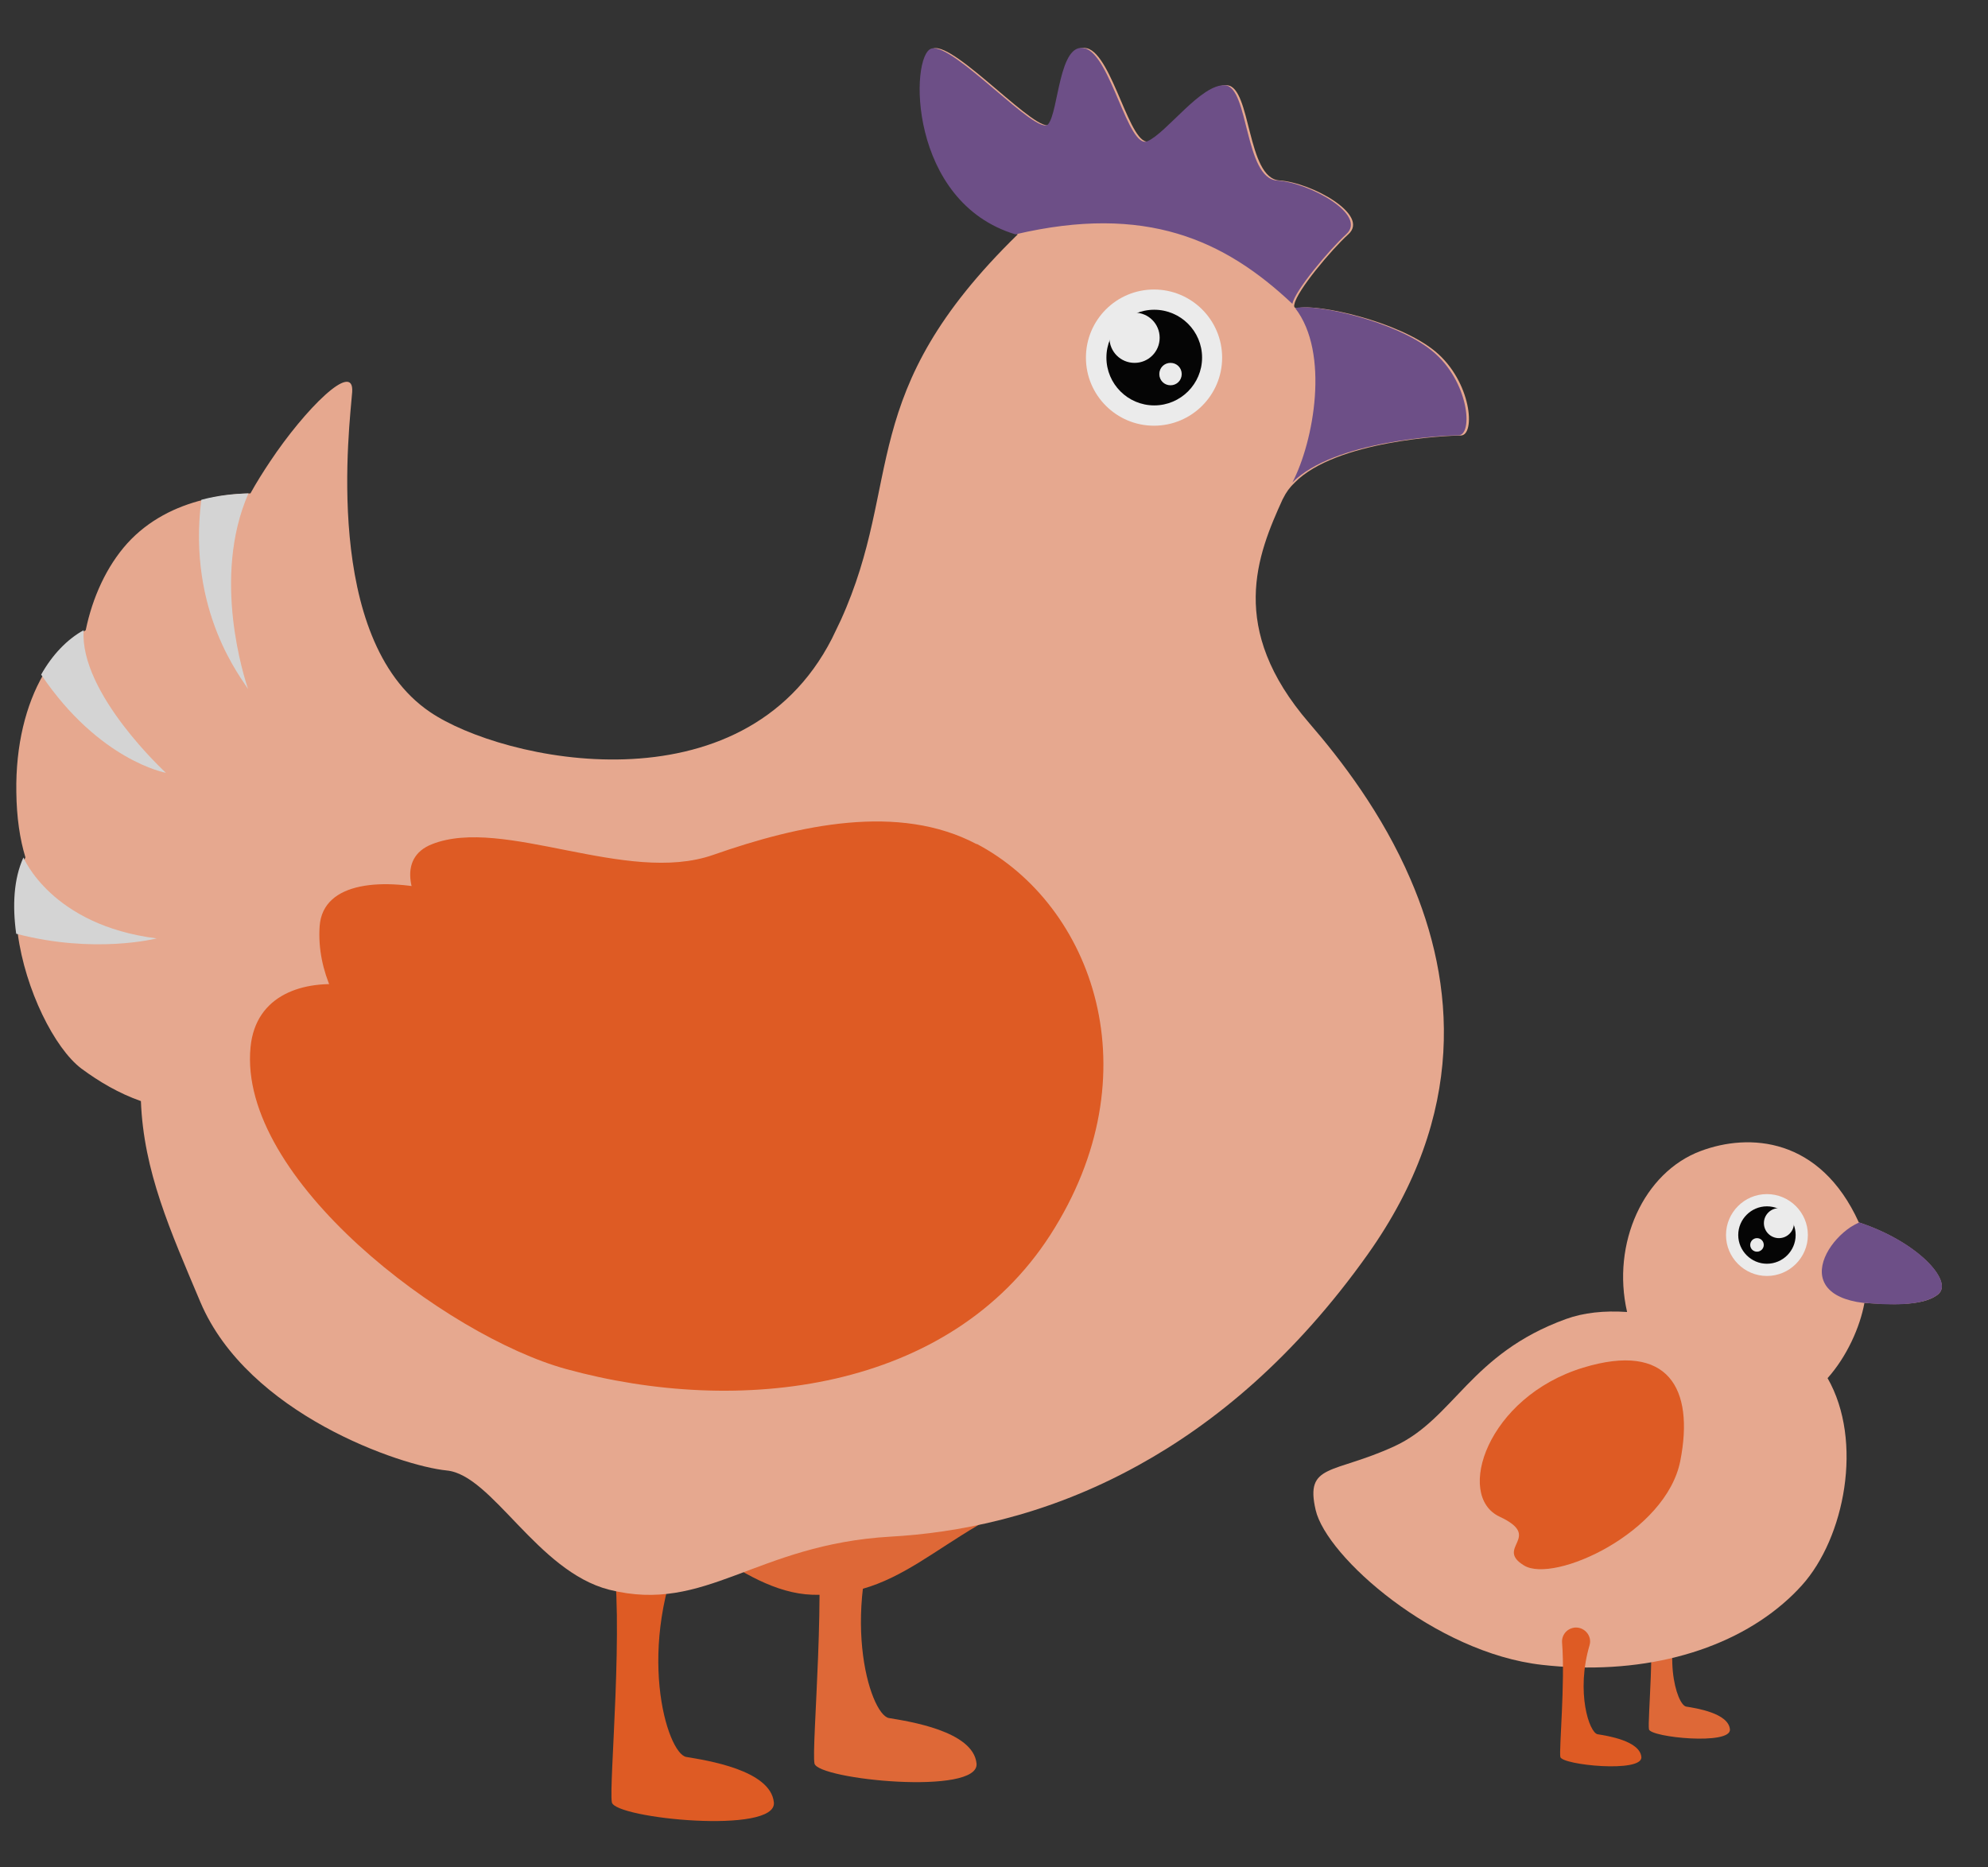 <svg width="33" height="31" viewBox="0 0 33 31" fill="none" xmlns="http://www.w3.org/2000/svg">
<rect x="0" y="0" width="33" height="31" fill="#333333" stroke="none"/>
<g opacity="0.9">
<path d="M14.757 24.861C13.894 26.691 14.434 28.467 14.757 28.521C15.079 28.575 16.156 28.735 16.21 29.275C16.264 29.812 13.572 29.543 13.52 29.275C13.466 29.006 13.734 26.213 13.52 25.054" fill="#F16E37"/>
<path d="M11.393 25.506C10.531 27.337 11.07 29.113 11.393 29.167C11.716 29.221 12.792 29.381 12.846 29.921C12.901 30.458 10.211 30.189 10.157 29.921C10.102 29.652 10.371 26.858 10.157 25.7" fill="#F15F22"/>
<path d="M10.432 25.118C11.183 25.026 12.255 26.432 13.484 26.474C15.147 26.531 15.691 25.224 17.87 24.616" fill="#F16E37"/>
<path d="M0.295 15.502C0.419 16.43 0.905 17.403 1.352 17.74C1.649 17.959 1.972 18.15 2.339 18.279C2.384 19.445 2.824 20.425 3.326 21.615C4.115 23.478 6.666 24.338 7.415 24.411C8.171 24.484 8.915 26.083 10.11 26.39C11.723 26.797 12.536 25.638 14.787 25.509C15.838 25.45 17.319 25.198 18.898 24.324C20.162 23.627 21.488 22.534 22.704 20.823C24.367 18.482 24.15 16.299 23.413 14.595C22.944 13.505 22.263 12.617 21.731 12.002C20.374 10.429 20.869 9.213 21.295 8.28C21.3 8.276 21.302 8.273 21.302 8.269C21.347 8.177 21.408 8.09 21.486 8.019C21.486 8.019 21.486 8.012 21.491 8.012C22.176 7.315 24.018 7.23 24.247 7.23C24.499 7.23 24.43 6.33 23.818 5.828C23.206 5.329 21.879 5.044 21.557 5.112C21.55 5.117 21.545 5.117 21.543 5.117C21.491 5.122 21.472 5.096 21.488 5.046C21.529 4.827 22.094 4.151 22.381 3.89C22.744 3.569 21.776 3.03 21.236 2.995C20.697 2.957 20.768 1.454 20.374 1.416C19.979 1.379 19.406 2.201 19.084 2.342C18.761 2.479 18.474 0.915 18.045 0.802C17.611 0.689 17.611 1.848 17.435 2.06C17.251 2.276 15.854 0.698 15.494 0.804C15.138 0.915 15.101 3.355 16.895 3.89C14.18 6.54 15.009 7.974 13.956 10.297C13.909 10.4 13.857 10.499 13.81 10.601C12.328 13.503 8.338 12.638 7.135 11.818C5.345 10.601 5.806 7.044 5.846 6.509C5.884 5.97 5.057 6.799 4.485 7.659C4.367 7.835 4.256 8.012 4.157 8.191C3.92 8.196 3.646 8.224 3.376 8.297C2.923 8.408 2.466 8.631 2.113 9.02C1.769 9.402 1.534 9.92 1.423 10.462C1.147 10.615 0.905 10.869 0.719 11.199C0.429 11.698 0.259 12.374 0.271 13.147C0.276 13.573 0.33 13.931 0.422 14.233C0.259 14.588 0.238 15.036 0.302 15.5L0.295 15.502Z" fill="#F9B599"/>
<path d="M16.857 3.89C19.02 3.383 20.327 3.982 21.453 5.044C21.495 4.825 22.06 4.151 22.345 3.89C22.708 3.569 21.738 3.03 21.198 2.997C20.659 2.959 20.73 1.454 20.339 1.416C19.943 1.383 19.368 2.206 19.046 2.345C18.725 2.479 18.438 0.915 18.009 0.802C17.576 0.689 17.576 1.848 17.399 2.062C17.218 2.276 15.819 0.7 15.461 0.806C15.102 0.917 15.07 3.357 16.86 3.892L16.857 3.89Z" fill="#735290"/>
<path d="M16.213 14.009C18.14 15.026 19.16 17.822 17.433 20.503C15.757 23.103 12.275 23.518 9.397 22.727C7.409 22.18 3.944 19.57 4.159 17.382C4.33 15.632 7.352 16.414 7.1 17.311C6.848 18.209 5.2 16.88 5.306 15.375C5.414 13.867 9.395 15.161 8.714 15.95C8.033 16.739 5.986 14.48 7.171 14.014C8.356 13.547 10.4 14.694 11.835 14.193C13.269 13.691 14.923 13.33 16.213 14.014V14.009Z" fill="#F15F22"/>
<path d="M21.451 8.012C22.139 7.312 23.981 7.227 24.207 7.227C24.459 7.227 24.388 6.33 23.776 5.828C23.164 5.327 21.837 5.039 21.517 5.112C21.508 5.117 21.505 5.117 21.501 5.117C22.073 5.854 21.812 7.326 21.451 8.014V8.012Z" fill="#735290"/>
<path d="M18.026 5.937C18.026 6.561 18.532 7.067 19.156 7.067C19.78 7.067 20.287 6.561 20.287 5.937C20.287 5.312 19.78 4.806 19.156 4.806C18.532 4.806 18.026 5.312 18.026 5.937Z" fill="white"/>
<path d="M18.366 5.936C18.366 6.374 18.722 6.73 19.16 6.73C19.598 6.73 19.954 6.374 19.954 5.936C19.954 5.498 19.598 5.142 19.16 5.142C18.722 5.142 18.366 5.498 18.366 5.936Z" fill="black"/>
<path d="M18.416 5.607C18.416 5.838 18.602 6.024 18.833 6.024C19.064 6.024 19.25 5.838 19.25 5.607C19.25 5.376 19.064 5.19 18.833 5.19C18.602 5.19 18.416 5.376 18.416 5.607Z" fill="white"/>
<path d="M19.244 6.21C19.244 6.314 19.326 6.396 19.43 6.396C19.534 6.396 19.616 6.314 19.616 6.21C19.616 6.106 19.534 6.024 19.43 6.024C19.326 6.024 19.244 6.106 19.244 6.21Z" fill="white"/>
<g style="mix-blend-mode:multiply">
<path d="M4.124 8.191C3.886 8.196 3.613 8.224 3.342 8.297C3.104 10.165 4.027 11.277 4.117 11.439C4.063 11.269 3.507 9.597 4.124 8.191Z" fill="#E6E6E6"/>
</g>
<g style="mix-blend-mode:multiply">
<path d="M2.754 12.829C2.754 12.829 1.319 11.514 1.388 10.462C1.112 10.615 0.869 10.869 0.683 11.199C1.651 12.633 2.754 12.829 2.754 12.829Z" fill="#E6E6E6"/>
</g>
<g style="mix-blend-mode:multiply">
<path d="M0.266 15.5C1.574 15.844 2.6 15.578 2.6 15.578C0.85 15.359 0.389 14.235 0.389 14.235C0.226 14.591 0.205 15.038 0.269 15.502L0.266 15.5Z" fill="#E6E6E6"/>
</g>
<path d="M27.991 26.502C27.56 27.415 27.829 28.305 27.991 28.331C28.154 28.357 28.691 28.439 28.716 28.708C28.742 28.976 27.398 28.842 27.372 28.708C27.346 28.574 27.48 27.177 27.372 26.597" fill="#F16E37"/>
<path d="M32.179 21.481C31.988 21.641 31.61 21.672 31.077 21.637C31.032 21.637 30.99 21.631 30.949 21.628C30.876 22.031 30.657 22.52 30.337 22.878C30.936 23.925 30.62 25.532 29.91 26.318C29.815 26.424 29.713 26.523 29.601 26.619C28.646 27.441 27.189 27.818 25.598 27.638C23.822 27.439 22.017 25.844 21.839 25.066C21.66 24.289 22.127 24.477 23.145 24.01C24.138 23.553 24.4 22.475 25.994 21.897C26.286 21.791 26.628 21.754 27.009 21.78C26.747 20.639 27.286 19.461 28.23 19.108C29.031 18.807 30.211 18.874 30.856 20.293C30.858 20.293 30.858 20.295 30.858 20.295H30.86C31.841 20.619 32.421 21.271 32.177 21.481H32.179Z" fill="#F9B599"/>
<path d="M30.01 20.502C30.01 20.877 29.705 21.182 29.33 21.182C28.956 21.182 28.651 20.877 28.651 20.502C28.651 20.128 28.956 19.823 29.33 19.823C29.705 19.823 30.01 20.128 30.01 20.502Z" fill="white"/>
<path d="M29.807 20.502C29.807 20.766 29.592 20.979 29.33 20.979C29.069 20.979 28.854 20.764 28.854 20.502C28.854 20.24 29.069 20.026 29.33 20.026C29.592 20.026 29.807 20.24 29.807 20.502Z" fill="black"/>
<path d="M29.529 20.554C29.667 20.554 29.779 20.443 29.779 20.305C29.779 20.168 29.667 20.056 29.529 20.056C29.392 20.056 29.28 20.168 29.28 20.305C29.28 20.443 29.392 20.554 29.529 20.554Z" fill="white"/>
<path d="M29.278 20.667C29.278 20.727 29.228 20.779 29.166 20.779C29.103 20.779 29.053 20.73 29.053 20.667C29.053 20.604 29.103 20.554 29.166 20.554C29.228 20.554 29.278 20.604 29.278 20.667Z" fill="white"/>
<path d="M26.124 27.021C26.291 26.995 26.434 27.151 26.386 27.312C26.157 28.089 26.38 28.767 26.521 28.79C26.683 28.816 27.22 28.899 27.246 29.167C27.272 29.436 25.927 29.301 25.901 29.167C25.878 29.048 25.982 27.927 25.93 27.273C25.919 27.149 26.003 27.041 26.127 27.021H26.124Z" fill="#F15F22"/>
<path d="M32.179 21.481C31.974 21.657 31.506 21.683 30.95 21.628C30.95 21.628 30.952 21.628 30.95 21.631C30.911 21.624 30.872 21.622 30.839 21.615C30.833 21.613 30.828 21.613 30.824 21.613C30.532 21.559 30.367 21.447 30.292 21.31C30.125 21.009 30.398 20.585 30.72 20.37C30.766 20.342 30.811 20.316 30.861 20.293H30.863C31.844 20.617 32.424 21.269 32.179 21.479V21.481Z" fill="#735290"/>
<path d="M26.28 22.704C24.685 23.191 24.152 24.83 24.891 25.177C25.629 25.521 24.802 25.688 25.3 25.989C25.796 26.29 27.66 25.447 27.893 24.248C28.127 23.049 27.694 22.273 26.28 22.704Z" fill="#F15F22"/>
</g>
</svg>
